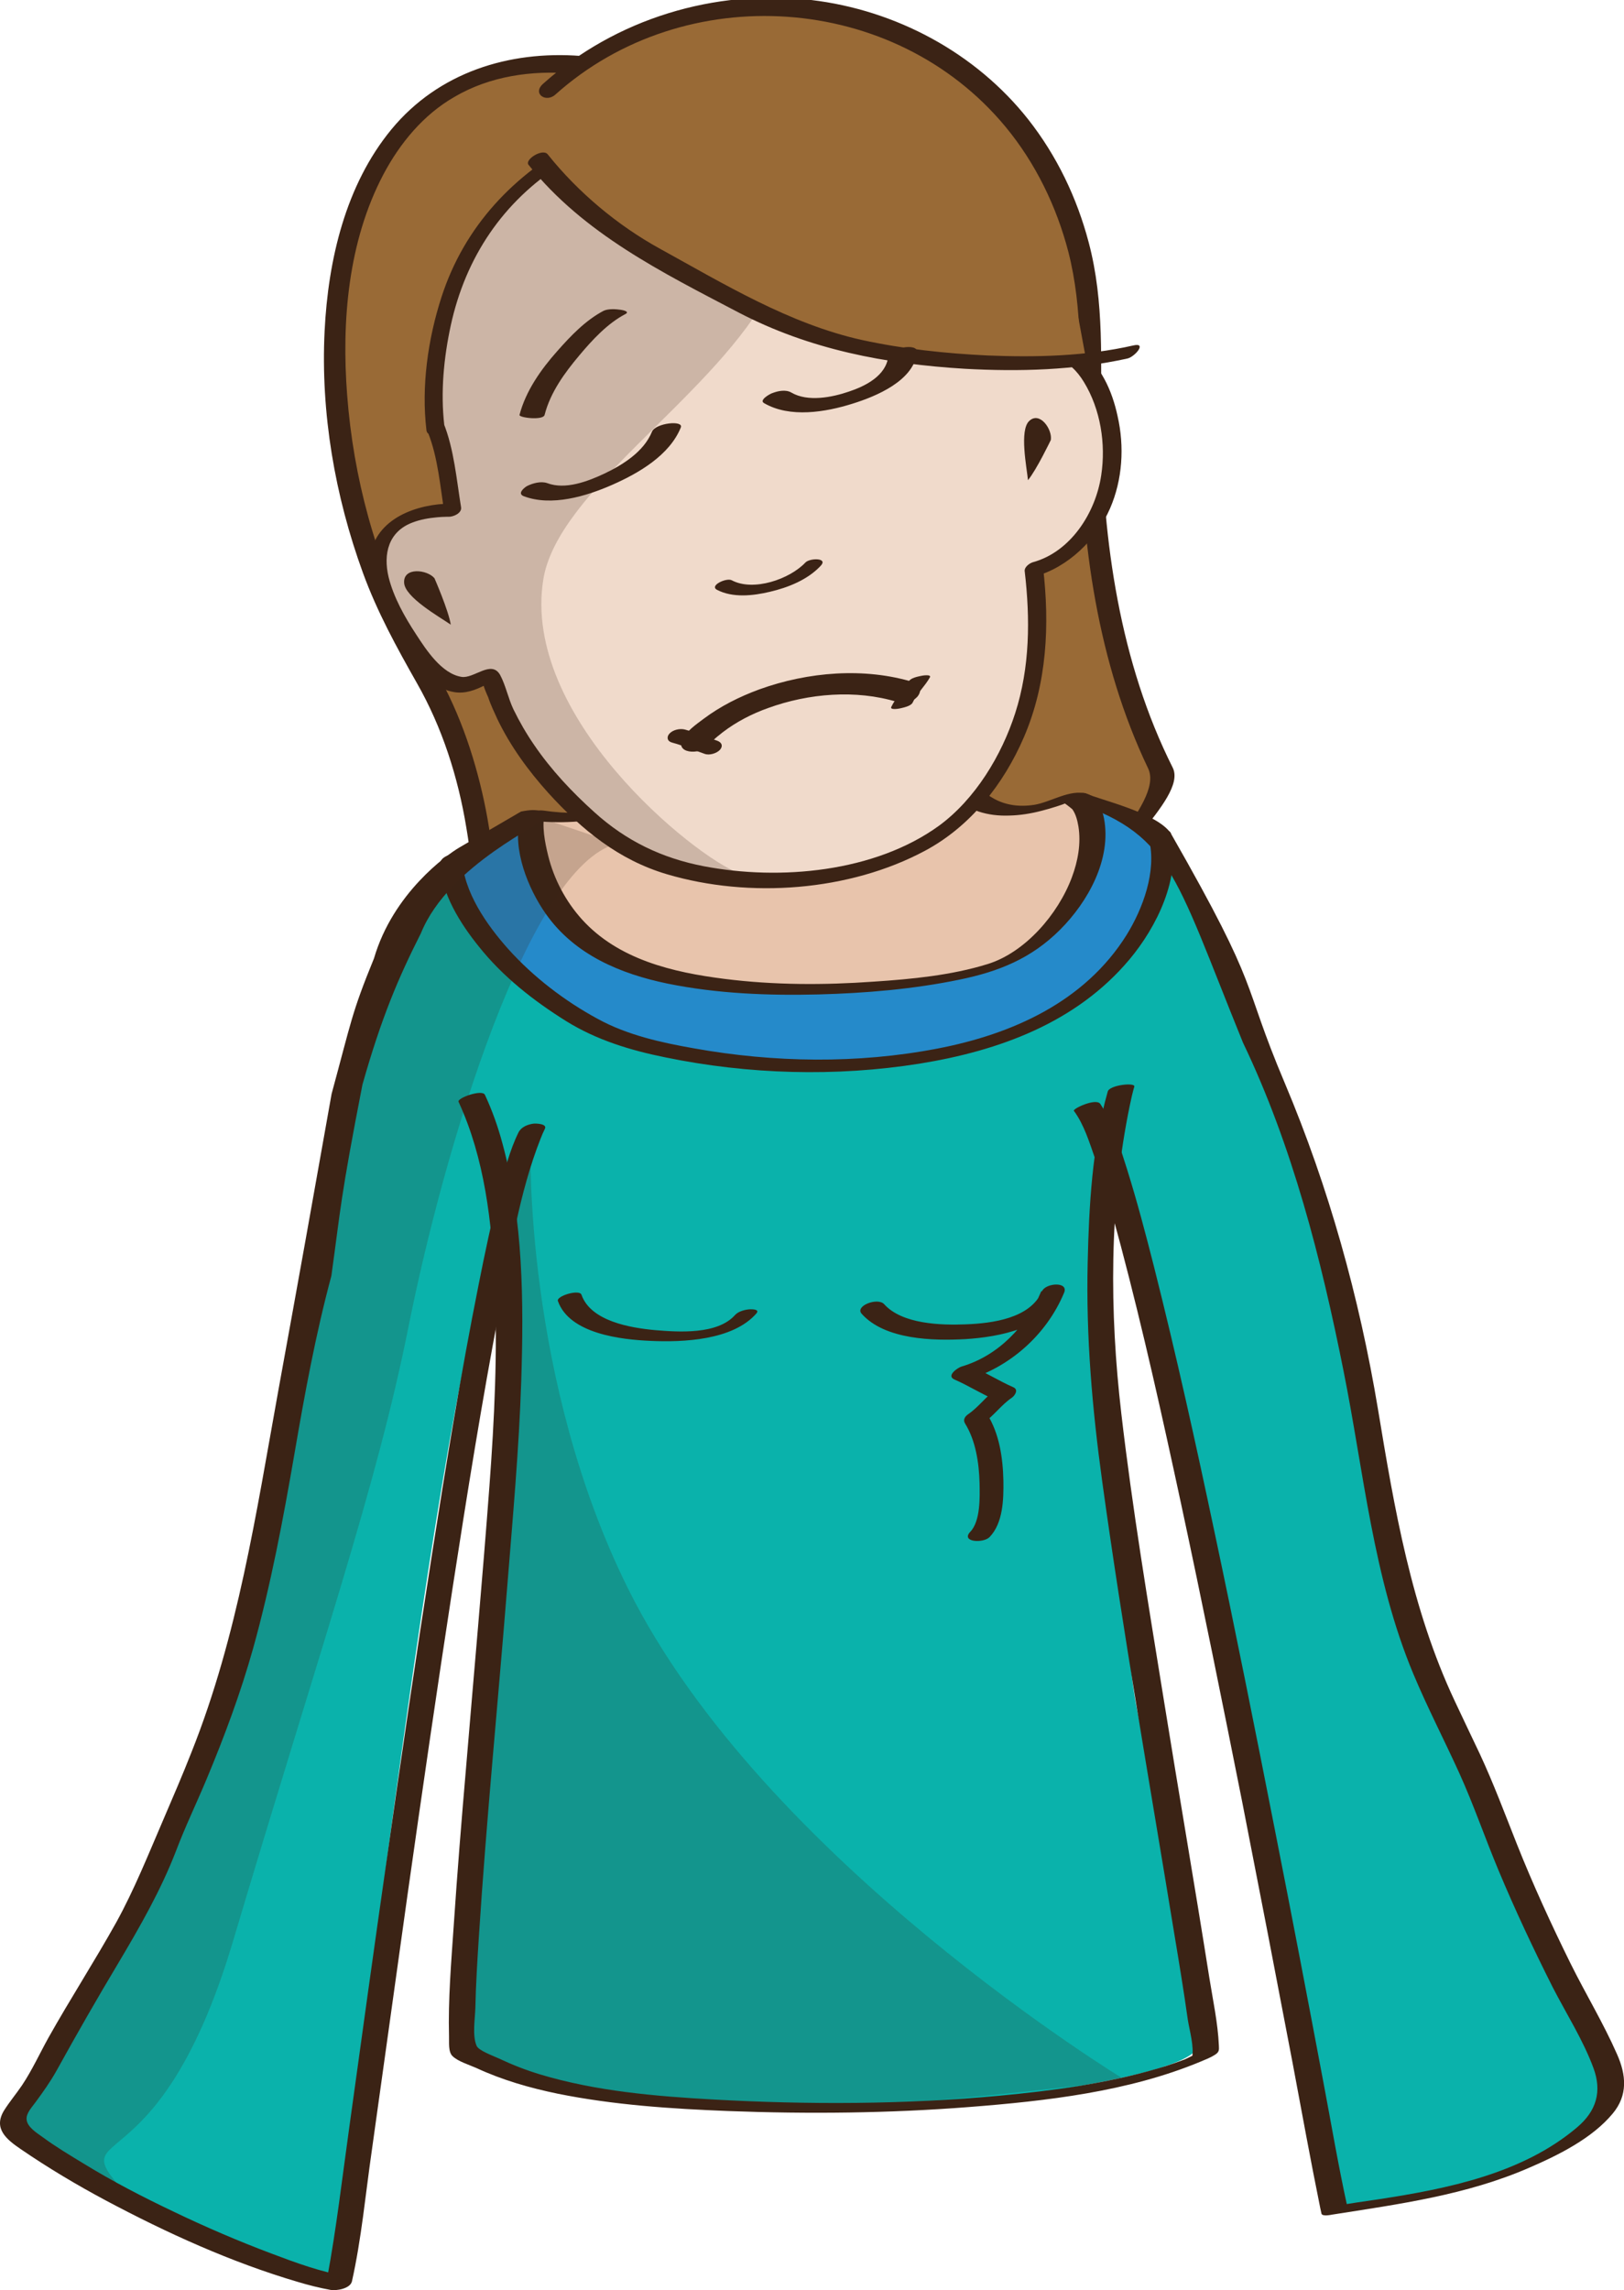 <?xml version="1.0" encoding="utf-8"?>
<!-- Generator: Adobe Illustrator 19.1.0, SVG Export Plug-In . SVG Version: 6.00 Build 0)  -->
<!DOCTYPE svg PUBLIC "-//W3C//DTD SVG 1.1//EN" "http://www.w3.org/Graphics/SVG/1.1/DTD/svg11.dtd">
<svg version="1.1" id="Ebene_1" xmlns="http://www.w3.org/2000/svg" xmlns:xlink="http://www.w3.org/1999/xlink" x="0px" y="0px"
	 viewBox="175 -352.1 647.4 912.9" style="enable-background:new 175 -352.1 647.4 912.9;" xml:space="preserve">
<style type="text/css">
	.st0{fill:#996A36;}
	.st1{fill:#3B2315;}
	.st2{fill:#0AB2AB;}
	.st3{fill:#258ACA;}
	.st4{fill:#E8C4AC;}
	.st5{fill:#F0DACB;}
	.st6{opacity:0.2;}
	.st7{opacity:0.2;fill:#3B2315;enable-background:new    ;}
</style>
<g>
	<g>
		<path class="st0" d="M400.1-325.1c0.5-0.7,0-1.6-0.8-1.7C314.6-335.9,281.5-209,329-111.2c16.6,34.2,28.8,54.6,32.4,73
			c18.6,96.5-15.8,113.4-15,114.6c5.2,7.3,79.3,19,173.7-0.7C627.6,53.2,623.9,16,623.5-11.6c-0.2-11.4,17.7-27.6,16.6-30.2
			c-0.2-0.4-0.6-0.6-1.1-0.6c-3.2,0.2-17-8.3-28.9-158.1c0,0,0-0.1,0-0.1c1.8-135-115.7-185.1-208.4-122.9
			C400.6-322.9,399.4-324.1,400.1-325.1L400.1-325.1z"/>
		<g>
			<path class="st1" d="M406.5-329.8c-28.7-2.2-56.7,6.6-75.4,29.2c-18.4,22.3-25.3,52.2-26.7,80.5c-1.6,32.6,4.1,65.7,15.3,96.4
				c5.7,15.6,13.4,29.6,21.5,43.9c10.1,17.7,16.4,37.5,19.7,57.6c3.5,20.5,4.4,42,0.4,62.5c-2.1,10.6-6.4,28.8-19,31.4
				c-2.5,0.5-6,4.8-2.4,6.4c7.8,3.5,16.6,5.1,24.9,6.7c25.2,4.6,51.1,4.8,76.6,3.1c41.5-2.7,82.2-11.7,122.8-21
				c27.7-6.4,56-13,82.2-24.4c17.8-7.7-13.3-4-1.5-19.5c1.4-1.9,1.2-4.3-1.4-4.8c-8.9-1.7-16.9-8.1-23.2-14.4
				c-10.2-10.1,28.6-37.1,22.2-49.9c-21.1-42-27.9-90.3-28.5-136.8c-0.3-24.6,1.4-48.5-5-72.6c-4.7-17.8-12.7-34.5-24.1-49
				c-21-26.6-52.8-43.6-86.5-47.6c-38.5-4.5-78,7.5-106.9,33.4c-4.4,3.9,1.1,7.7,4.9,4.3c51.6-46.2,135.1-40.8,179.5,12.9
				c11.9,14.4,20.3,31.7,25,49.8c5.9,23.1,4.5,46,4.7,69.5c0.3,46.3,7,94.4,27.1,136.4c6.9,14.5-31.2,43.1-19.8,54.7
				c7.4,7.5,16.5,14.3,27,16.3c-0.4-1.6-1-3.2-1.4-4.8c-9.6,12.6,24.9,7.3,10.7,14.1c-23.4,11.2-49.3,17.4-74.4,23.4
				C510.1,73.3,441.9,89,375,79.1c-10-1.5-20.3-3.1-29.5-7.2c-0.8,2.1-1.7,4.3-2.4,6.4c11.5-2.4,18.4-13,22.4-23.3
				c5.8-15.1,7.1-31.9,7-47.9c-0.3-19.5-3.4-38.9-9.1-57.5c-2.9-9.5-6.6-18.9-11.1-27.7c-3.9-7.6-8.7-14.6-12.6-22.2
				c-15.1-29-23.8-61.5-26.3-94.2c-2.3-29.6,0.4-61.4,14.4-88c6.6-12.5,16-23.9,28.4-31c14.2-8.3,30.7-10.6,46.9-9.3
				c2.1,0.2,4.7-0.8,5.6-2.8C409.4-327.5,408.7-329.6,406.5-329.8L406.5-329.8z"/>
		</g>
		<path class="st2" d="M707.9,527.2l27.2-3c24.5-2.9,52.6-13.6,72-28.9l11.4-12c0,0-27.4-53.5-77.3-181.3
			c-13.7-57.3-21.2-95.6-35.1-156.8C693.9,91.5,652.4,6.3,647.8-1.2C626.2-35.8,590-19.7,590-19.7s-2-7.3-25.6,14.6
			c-21.2,19.7-45.9,17.6-77.6,16c-63.4-3.2-76.1-36.1-76.1-36.1s-32.9-14-63.2,35.1C302.2,83.5,286.8,203,277.8,258
			c-28.7,176-95,216.6-96.9,235.9c-1.9,19.3,116.3,63.2,126.7,62.6c1.7-0.1,42.3-370.2,67.1-418.5c1.9-3.8,3.4,126-2.8,162.8
			c-6.2,36.8-19,163.3-12.3,167.4c14.8,9.1,52.8,15.3,67,16c50.8,2.6,84.9,4.8,122.4,2.9c0,0,98.8-9.8,103.5-23.3
			c4.7-13.5-21.3-116.4-25.1-139.2s-10.1-107.3-10.1-107.3l-3.7-110.7c0,0,10.5,46,35.1,140.1C680.3,367.2,707.9,527.2,707.9,527.2z
			"/>
		<g>
			<path class="st3" d="M387.2-25c0,0,1.6,29.2,24.5,47.7C432.3,39.3,477.4,42,502,41.8c40.4-0.3,75.7-5.4,87.4-19.4
				c28.8-34.3,16.2-55.6,16.2-55.6l30.2,13.7c0,0,9.9,35.3-33.4,67.1c-22.7,16.7-62,25.2-102.4,25.2c-31.4,0-71.9-5.7-91.7-17.3
				C355.5,24.7,353.5-11,353.5-11L387.2-25z"/>
			<g>
				<path class="st4" d="M456.2-91.4c14.7,41.8-23,71.6-68.8,64.3c-2.1,7.8,0.8,41.6,33.9,57.4c42.6,20.4,139.3,11.1,157.8-0.4
					c40.9-25.4,34.8-68.9,21-63.4c-17.7,7.1-38.8,8.8-47.3-15.2c-10-28.1-0.1-36.1-10.7-45.1c-15.5-12.6-61.7-6.9-78.3,4L456.2-91.4
					z"/>
				<g>
					<path class="st1" d="M451.1-90c5.6,16.4,3.8,34.5-8.8,47.3c-13.4,13.6-32.5,16.4-50.7,13.7c-1.8-0.3-8.7,0.4-9.3,2.9
						c-3.1,12.6,3.2,28.2,10.3,38.3c11.5,16.3,29.7,23.9,48.6,27.8c19.7,4,40,4.8,60.1,4.3c18.8-0.5,37.8-2.1,56.2-5.9
						c15.6-3.2,28.6-8.4,40.1-19.9c11.1-11.1,20.6-28.1,17.5-44.4c-0.8-4-2.7-8.6-6.9-9.8c-6.7-1.9-14.2,3.3-20.8,4.4
						c-25.3,4-33.7-23.5-34.6-43.8c-0.3-6.9,0.6-13.9-4.7-19.3c-6.3-6.3-16.7-7.7-25.1-8.4c-11.4-0.9-23,0.2-34.1,2.5
						c-10,2-20.4,4.9-29.1,10.4c2.7-0.6,5.4-1.2,8.1-1.9c-2.5-0.5-5-1.1-7.6-1.6c-2.2-0.5-5.2,0.3-7.1,1.3c-0.8,0.4-3.6,2-1.3,2.5
						c2.5,0.5,5,1.3,7.5,1.6c4.5,0.5,7.7-1.9,11.5-3.7c7.8-3.9,16.9-5.6,25.5-6.6c9.6-1.1,19.7-1.3,29.2,1
						c6.4,1.5,13.7,4.6,15.9,11.4c2.1,6.3,0.8,13.8,1.6,20.3c1.3,10.4,4.2,22.5,11.6,30.4c5.9,6.3,14.2,8.5,22.6,8.2
						c4.4-0.1,8.7-0.8,12.9-1.9c2-0.5,4-1.1,5.9-1.7c1.1-0.4,2.3-0.7,3.4-1.2c4.6-1.7-0.6,0-0.7-0.4c0-0.3,3.4,2.4,3.7,2.7
						c1.4,2,2,4.5,2.4,6.8c1.1,6.8-0.2,13.9-2.6,20.3c-5.5,14.8-18.7,30-33.6,34.6c-14.5,4.5-30.3,6-45.4,7
						c-19.7,1.4-39.8,1.4-59.5-1.1c-20.6-2.6-42.3-7.7-56.8-23.7c-6.5-7.2-11.2-16.1-13.5-25.5c-1.3-5.3-2.6-11.8-1.3-17.3
						c-3.1,1-6.2,1.9-9.3,2.9c21.6,3.3,45.6-0.3,63.3-13.9c16.9-13,21.6-33.8,14.9-53.6C460.5-95,450.4-92,451.1-90z"/>
				</g>
			</g>
			<path class="st5" d="M349-181.4c2.4,5.5,6.7,32.9,6.7,32.9s-52.9-2.6-17.7,51.4c22.2,34.1,31.1,8,33.7,16.6
				c6.7,22.3,22.3,41.9,43.5,59.8c36.1,30.4,117.1,23.4,145.5-8c26.2-29.1,31-60.6,26.8-96.2c0,0,26.3-6.9,30.6-38.4
				c4.3-31.4-17-63.4-37.3-43.1c0,0-9.8-52.3-38.8-82.3c-36.1-37.4-112-26.6-156.4,8.9C341.5-244.1,349-181.4,349-181.4"/>
			<g>
				<path class="st1" d="M345.6-179.7c4,9.9,4.9,21.8,6.6,32.2c1.7-1.3,3.5-2.6,5.1-3.8c-13-0.6-30.2,4.1-34.2,18.3
					c-4.2,15,7.2,32.5,15.6,43.7c4.3,5.6,9.9,11.9,17.4,13.1c4.4,0.7,8.3-0.8,12.1-2.7c2.7-1.4-0.7-0.5-0.5-0.8
					c-0.3,0.6,1.6,4.9,1.9,5.5c1,3.1,2.4,5.9,3.7,8.8c5.2,10.8,12.3,20.5,20.3,29.4c13.4,14.7,28,26.7,47.3,32.4
					c32.8,9.7,72.7,6.8,102.9-9.4c18.1-9.7,31.3-26.5,39.4-45.3c9.2-21.4,10.3-44.7,7.6-67.7c-1.1,1.2-2.3,2.4-3.3,3.7
					c13.2-3.6,24.6-14.7,30-27.1c5-11.5,5.8-24.7,3-36.9c-2.1-9.8-6.7-20.6-15.4-26.2c-9.4-6.1-19.7-2.2-27.2,4.9c2,0,4.2,0,6.2,0
					c-4-21.1-11.9-42.4-22.6-60.9c-7.6-13.1-17.3-25.5-30.4-33.5c-11.5-7-24.5-10.8-37.8-12.4c-29.7-3.4-60.9,4-87.2,17.8
					c-26.1,13.8-45.9,34.5-55.1,62.9c-5.4,16.7-8.1,35.6-6,53.1c0.5,3.7,7.5,1.2,7.1-2.1c-1.5-13.1-0.2-26.8,2.6-39.7
					c5.9-27.1,20.8-49.4,44.3-64.3c24.1-15.3,53.6-23.9,82.3-22.9c13.2,0.5,26.4,3.1,38.3,8.9c13.1,6.4,23,16.7,30.9,28.6
					c13,19.7,22.1,43.2,26.5,66.3c0.6,1.3,4.8,1.5,6.2,0c8.8-8.5,18.4-3.1,23.9,6c6.6,10.8,8.8,24.6,6.9,37.1
					c-2.2,15-12.2,30.6-27.2,34.7c-1.4,0.4-3.6,2-3.3,3.7c2.2,18.8,2.1,38.2-3.8,56.5C574.3-51,563.8-33.6,549.4-23
					C523.8-4.4,485.9-1,455.6-6.8c-16.7-3.2-31-10.1-43.6-21.5c-8.9-8-17.3-16.9-24.1-26.9c-3.1-4.5-5.8-9.2-8.2-14.1
					c-2.1-4.4-3.1-9.6-5.3-13.7c-3.5-6.3-10.5,1.6-15.5,0.7c-7.9-1.3-14.1-10.9-18-16.9c-4.6-7-9-14.8-11-22.9
					c-2.2-9.3,0-18.1,9.5-21.7c3.1-1.2,6.5-1.8,9.9-2.1c1.2-0.1,2.4-0.2,3.6-0.2c1.4,0-0.1-0.1,0.8,0c1.9,0.1,5.5-1.4,5.1-3.8
					c-1.8-11-2.8-23.2-7-33.6C351.1-186.2,344.4-182.9,345.6-179.7L345.6-179.7z"/>
			</g>
		</g>
		<g>
			<path class="st1" d="M633.1-17.3c3,12.6-2.5,27.4-9,37.9c-16.7,26.7-45.7,39.6-75.5,45.3c-31.7,6.1-65.1,5.6-96.9-0.1
				c-13.1-2.3-26.7-5.3-38.5-11.8c-13.1-7.1-25.5-16.6-35.5-27.7c-8.5-9.5-18.1-23-18.5-36.5c-0.1-3-8.8-1.2-8.7,2.3
				c0.3,11.9,8.2,24.2,15.3,33c9.6,12.1,22,21.8,35,29.9c12.1,7.5,25.6,11.6,39.5,14.4c33,6.8,67.9,7.8,101.2,2.5
				c31.7-5.1,62.6-16.3,83.8-41.6c10.8-12.9,20.6-32.6,16.5-50.1C641.1-22.8,632.3-20.6,633.1-17.3L633.1-17.3z"/>
		</g>
		<g class="st6">
			<path class="st1" d="M388.1-280.1c-44.4,35.6-36.8,98.4-36.8,98.4c2.4,5.5,6.1,32.3,6.1,32.3s-52.3-2-17.1,52
				c22.2,34.1,27.9,9.8,33.7,16.6c6.6,16.1,15.1,46.3,54.2,67C439-5.9,465.9-2.5,469.6-4c-18-6.8-86.9-62.5-78-117.2
				c5.7-34.9,64.9-71,88.5-111.7c23.1-40,23.7-53.5,26-55.1c2.3-1.6,18.8,6.8,35.4,26c23,26.5,38.7,57.3,38.7,57.3
				s8-73.4-79.2-108.2C483.3-319.9,424.6-309.5,388.1-280.1z"/>
		</g>
		<path class="st0" d="M604.7-226.4c0,0-5.9-76.3-88.1-98.7c-39.1-10.7-37.1-6.9-79.9,1.8c-42.8,8.8-51.4,30.2-51.4,30.2
			c34.7,48.8,120.5,90.2,222.7,84.5L604.7-226.4z"/>
		<g>
			<path class="st1" d="M385.7-286.4c22,27.5,53.3,42.9,83.8,58.9c28.2,14.7,58.5,20.5,90.1,22.4c21.7,1.2,43.6,0.6,64.9-4.1
				c2.9-0.7,7.9-6.5,2.3-5.2c-18.9,4.3-38.7,4.8-58.1,4c-16.8-0.8-33.7-2.6-50.2-6.2c-28.8-6.4-54.9-22.3-80.5-36.4
				c-16.9-9.3-32.6-22.5-44.6-37.5C391.5-293.2,384-288.5,385.7-286.4L385.7-286.4z"/>
		</g>
		<path class="st7" d="M386.5,104.9c0,0-2.6,92.8,38.9,176.3C479.3,389.6,623.5,477,623.5,477s-128.7,16.9-173.4,10.2
			s-97.7-12.1-93.3-23.3c4.5-11.2,15.9-168.6,19-196.8c6.5-58.3-1-120.1-1-120.1L386.5,104.9z"/>
		<path class="st7" d="M420.8-15.8c-34.9,9.2-68.5,120.2-83,192.8c-12.7,63.6-34.7,126.4-70,245c-30.6,102.7-70.3,70-41.1,102
			c1.5,1.6-33.7-16.6-46.2-32c-2.9-8.6,52.6-72.5,73.5-139.5c21.1-67.3,26-66.9,34.8-132.5C308.3,74,336.1-2.3,387.4-27.1
			C393.5-24.9,388.9-26.7,420.8-15.8z"/>
		<path class="st1" d="M415.6-228.2c-7.2,3.8-13.1,10-18.4,16c-6.5,7.3-12.6,15.9-15.1,25.5c-0.3,1.1,9.4,2.3,10,0
			c2.3-9,8-16.8,13.9-23.8c5.1-6.1,11.2-12.7,18.3-16.4c1.9-1-1-1.6-1.8-1.7C420.5-228.9,417.5-229.1,415.6-228.2L415.6-228.2z"/>
		<g>
			<path class="st1" d="M460.8-117c6.3,3.3,14.4,2.4,21.1,0.8c7.3-1.7,15.1-4.8,20.3-10.4c3-3.2-4.3-3.1-6.1-1.3
				c-6.3,6.7-20.8,11.7-29.4,7.1C464.6-121.9,457.7-118.7,460.8-117L460.8-117z"/>
		</g>
		<path class="st1" d="M348.2-121.6c-2.9-3.5-12.4-4.5-12.1,1.7c0.1,5.8,14.1,13.7,18.6,16.8C353.8-108.8,348.2-121.6,348.2-121.6z"
			/>
		<path class="st1" d="M593.9-176.7c0.7-4.2-4.4-11.6-8.6-7.6c-4,3.7-1,18.5-0.5,23.6C588.2-164.8,593.9-176.7,593.9-176.7z"/>
		<g>
			<path class="st1" d="M616.6,83c-6.2,21.8-7.5,45.7-8,68.2c-0.7,29.4,1.8,58.2,5.8,87.3c8.3,60.2,18.9,120.1,28.7,180.1
				c1.9,11.4,3.8,22.9,5.4,34.3c0.7,4.5,2.6,10.7,1.7,15.3c0.4-0.5,0.8-1,1.3-1.4c-0.7,0.4-0.9,0.4-0.1,0.1c-1.1,0.4-2.1,1-3.2,1.5
				c-0.4,0.2-0.7,0.3-1.1,0.5c-1.2,0.5,0.4-0.1-0.3,0.1c-1.1,0.4-2.2,0.8-3.3,1.2c-2.8,1-5,1.7-7.2,2.3c-20.4,6-41.8,8.8-62.9,10.8
				c-37.9,3.5-76.2,3.6-114.1,1.5c-23.1-1.3-46.7-3.3-69-10c-5.6-1.7-11-3.8-16.3-6.3c-2.6-1.2-8.2-3.2-9-5.1
				c-1.8-4.1-0.6-10.9-0.5-15.2c0.2-9.4,0.8-18.9,1.4-28.3c3-46.6,7.6-93,11.3-139.5c2.2-27.4,4.7-54.8,5.6-82.2
				c1-31.4,0.8-64-7.5-94.5c-1.8-6.7-4.1-13.2-7-19.4c-1.1-2.3-11.2,1.3-10.5,2.8c10.4,22.5,13.3,48.1,14.4,72.7
				c1.2,26.9-0.1,53.8-2.1,80.6c-2.8,37.4-6.2,74.7-9.3,112c-1.8,20.9-3.5,41.8-4.9,62.7c-1,14.8-2.3,29.7-1.9,44.6
				c0.1,2.2-0.4,6.1,1.4,7.8c2.1,2.1,6.7,3.5,9.4,4.7c10.3,4.8,21.4,8,32.6,10.3c22.3,4.5,45.2,6,67.9,6.9c32,1.2,64.1,0.9,96-1.6
				c30.8-2.4,63.5-6.1,92.3-18.1c1.9-0.8,4-1.6,5.7-2.7c1.7-1.1,1.7-1.8,1.6-3.7c-0.4-9-2.4-18.2-3.8-27
				c-5.9-37.3-12.3-74.4-18.3-111.7c-6.1-37.7-12.4-75.4-16.8-113.3c-4.7-40.4-4.9-82.9,3.4-122.8c0.5-2.5,1.1-5.1,1.8-7.5
				C627.5,79.3,617.3,80.4,616.6,83L616.6,83z"/>
		</g>
		<g>
			<path class="st1" d="M468.1,172c-7,8-22.6,6.9-32.1,6.1c-9.6-0.9-25.5-3.5-29.2-14.1c-0.8-2.3-10.1,0.5-9.4,2.5
				c4.6,13.1,25.3,15.4,36.9,15.9c13,0.6,32.8-0.2,42.2-10.9c1.4-1.6-1.2-1.7-2.2-1.7C472.5,169.8,469.5,170.5,468.1,172L468.1,172z
				"/>
		</g>
		<g>
			<path class="st1" d="M518.5,171.6c9.3,10.4,28.6,10.8,41.3,10.1c13.3-0.8,33.2-4.5,39.1-18.5c-2.9-0.2-5.9-0.4-8.8-0.6
				c-5.8,13.8-17.1,25.7-31.7,30c-1.5,0.4-6.4,3.7-2.9,5.2c5.5,2.4,10.5,5.6,16,8c0.2-1.4,0.4-2.8,0.7-4.2c-4.1,2.9-7.1,7.2-11.2,10
				c-1.3,0.9-2.2,2.2-1.3,3.7c4.3,6.9,5.6,15.9,5.8,23.9c0.1,5.5,0.4,15-3.7,19.3c-3.9,4.1,5.1,4.7,7.7,2.1
				c5.4-5.6,5.6-15.1,5.5-22.4c-0.2-9.2-1.6-18.9-6.6-26.8c-0.4,1.2-0.9,2.4-1.3,3.7c4.1-2.9,7.1-7.2,11.2-10
				c1.2-0.8,2.9-3.2,0.7-4.2c-5.5-2.4-10.5-5.6-16-8c-1,1.7-2,3.5-2.9,5.2c17.4-5.1,32.1-18.1,39.1-34.9c1.9-4.6-7.4-3.9-8.8-0.6
				c-4.6,10.9-20,12.8-30.3,13.2c-9.9,0.4-25.5,0-32.7-8.1C524.7,165,515.7,168.5,518.5,171.6L518.5,171.6z"/>
		</g>
		<g>
			<path class="st1" d="M600.1-33.5c41.7,13.7,42.2,27.6,70.4,97c19.7,41.1,31.2,86.3,40.1,130.9c8.1,40.4,11.8,82.4,27.8,120.7
				c5.6,13.4,12.3,26.3,18.3,39.5c5.8,12.8,10.3,26,15.7,38.9c6.6,15.8,13.9,31.3,21.6,46.6c5.4,10.5,12.1,21,16.2,32.1
				c3.5,9.4,1.2,17.2-6.5,23.7c-21.8,18.5-51.8,24.5-79.3,28.7c-5.5,0.8-11,1.6-16.5,2.5c1.4,0.1,2.8,0.2,4.2,0.4
				c-3.6-16.4-6.4-33-9.5-49.4c-6.3-33.5-12.7-67-19.3-100.4c-7.8-39.7-15.7-79.3-24.1-118.9c-7.5-35.5-15.3-70.9-24.2-106.1
				c-3.3-13-6.7-25.9-10.7-38.7c-2.5-7.8-4.9-16-8.9-23.2c-0.6-1-1.2-2-1.8-2.9c-1.8-2.4-11.1,2-10.5,2.8c4,5.4,6.2,12.6,8.4,18.9
				c3.9,11.5,7.2,23.2,10.3,34.9c9,34,16.6,68.3,24,102.7c8.5,39.6,16.5,79.3,24.4,119c6.8,34.7,13.5,69.4,20.1,104.1
				c3.6,19.2,7.1,38.5,11,57.7c0.2,0.8,0.3,1.5,0.5,2.3c0.3,1.2,3.7,0.5,4.2,0.4c26.7-4.2,53.6-7.8,78.6-18.7
				c11.6-5,25.1-11.7,33.3-21.6c6.1-7.3,5.4-15.4,1.7-23.7c-5.4-12.3-12.5-24-18.5-36.1c-7.7-15.6-15-31.5-21.4-47.6
				c-4.8-12.1-9.3-24.2-14.8-36c-3.3-7-6.7-14-10-21.1c-17.3-36.8-24-76.5-30.6-116.4c-7.4-44.4-19.6-88.3-37.1-129.8
				c-17.9-42.3-8.7-35.3-45.4-99.5c-5.3-8.3-28.8-13.6-33.6-15.9c-1.9-0.9-3.6,0.3-5.4,0.9C602.4-34.5,600.1-33.5,600.1-33.5z"/>
		</g>
		<g>
			<path class="st1" d="M358-14.2c-4.9,2.9-26.3,18.1-33.9,44.1c-9,22-9,25-16.9,54c-8.4,47.3-12.4,69.7-21.3,118.6
				c-8.8,48.7-16.1,97.5-34.5,143.7c-3.6,9.2-7.5,18.2-11.4,27.3c-5.9,13.7-11.4,27.5-18.6,40.6c-8.7,15.6-18.4,30.6-27.1,46.1
				c-3.5,6.3-6.5,12.9-10.5,18.9c-2.3,3.4-5,6.6-7.2,10.1c-4.3,7.1,0.8,11.4,6.7,15.4c10.8,7.4,22.2,14.2,33.8,20.4
				c24.4,13,50.1,24.7,76.6,32.5c4.3,1.3,8.7,2.4,13.1,3.2c2.4,0.4,7.8-0.5,8.5-3.4c3.8-17,5.4-34.7,7.9-52
				c4.8-34.1,9.5-68.3,14.3-102.4c5.8-40.9,11.7-81.7,18-122.5c5.7-36.9,11.6-73.8,18.6-110.5c4.3-22.6,7.9-46.6,16.4-68.1
				c0.5-1.3,1.1-2.7,1.7-3.9c1.1-2.1-3.6-2.2-4.5-2.1c-2.3,0.3-4.9,1.3-6,3.5c-3.5,7.1-5.5,15.1-7.5,22.8
				c-3.2,12.5-5.9,25.2-8.4,37.9c-7.1,35.5-12.9,71.2-18.5,106.9c-6.4,40.9-12.4,81.8-18.2,122.8c-5.1,35.5-10,71-14.9,106.5
				c-2.8,20-5.1,40.1-8.8,59.9c-0.2,0.9-0.3,1.8-0.5,2.6c2.8-1.1,5.7-2.3,8.5-3.4c-10.4-1.7-20.4-5.4-30.2-9.1
				c-13.3-5-26.3-10.6-39-16.7c-12.2-5.8-24.2-12-35.6-19c-5.6-3.4-11.3-6.8-16.6-10.7c-2.2-1.6-6.2-4-6.4-7.1
				c-0.2-2.4,2.1-4.8,3.4-6.6c3.1-4.2,6.1-8.4,8.6-12.9c8-14.5,16.2-28.8,24.7-43c8.5-14.3,16.8-28.8,22.8-44.3
				c3.7-9.8,8.3-19.3,12.3-28.9c7.1-17,13.5-34.2,18.5-52c7.1-25.5,12-51.6,16.5-77.7c4.1-23.9,8.4-47.4,14.7-70.8
				c3.8-27.4,3.5-30.6,12.4-76.3c7.6-26.8,14.3-42.5,23.3-60.3c11.2-27.6,50.1-44.1,49.6-46.2c-1-2.2-2.2-3.8-9.7-2.3L358-14.2z"/>
		</g>
		<g>
			<g>
				<path class="st1" d="M539.4-80.1c-19.8-6.1-42.3-4.2-61.7,2.8c-7.9,2.9-15.5,6.7-22.3,11.8c-2.8,2.1-7,5-8.5,8.4
					c-2.6,6,9,5.9,11.1,1.3c-0.6,1.4,0.4-0.3,1.2-1.1c1.1-1.1,2.5-2.2,3.9-3.3c5.5-4.2,11.7-7.4,18.2-9.7c16-5.8,34.9-7.4,51.3-2.4
					c2.7,0.8,6.3,0.1,8.2-2.2C542.5-76.6,542.1-79.3,539.4-80.1L539.4-80.1z"/>
			</g>
			<g>
				<path class="st1" d="M461-56.8c-4.3-1.5-8.6-3.3-13-4.5c-2-0.5-4.7,0.1-6.1,1.6c-1.3,1.4-0.9,3.1,1,3.6c4.4,1.2,8.7,3,13,4.5
					c1.9,0.7,4.8-0.2,6.1-1.6C463.3-54.7,462.8-56.1,461-56.8L461-56.8z"/>
			</g>
			<g>
				<path class="st1" d="M538.8-72c1.7-3.7,4.9-6.5,6.9-10.1c0.7-1.3-3.1-0.7-3.4-0.6c-1.4,0.3-4.3,0.8-5.1,2.3
					c-2,3.6-5.1,6.3-6.9,10.1c-0.6,1.3,3,0.7,3.4,0.6C535-70,538.1-70.6,538.8-72L538.8-72z"/>
			</g>
		</g>
		<g>
			<path class="st1" d="M479.6-191.4c10.3,6,24.5,3.6,35.3,0.2c9.3-2.9,24.4-9.1,25.7-20.5c0.4-3.9-11.1-1.7-11.5,1.7
				c-0.9,7.7-9.1,11.8-15.7,14c-6.7,2.3-16.4,4.2-22.9,0.4c-2.2-1.3-5.3-0.7-7.6,0.2C482.1-195.2,477.4-192.6,479.6-191.4
				L479.6-191.4z"/>
		</g>
		<g>
			<path class="st1" d="M383.8-154.3c11.1,4.2,25,0,35.4-4.6s22.7-11.7,27.2-22.8c1.2-3-10.1-1.8-11.5,1.7
				c-3.2,7.9-11.6,13.2-19,16.7c-6.6,3.1-15.5,6.5-22.7,3.8c-2.5-0.9-5.9,0-8.2,1.2C383.7-157.5,381.2-155.3,383.8-154.3
				L383.8-154.3z"/>
		</g>
	</g>
</g>
</svg>
